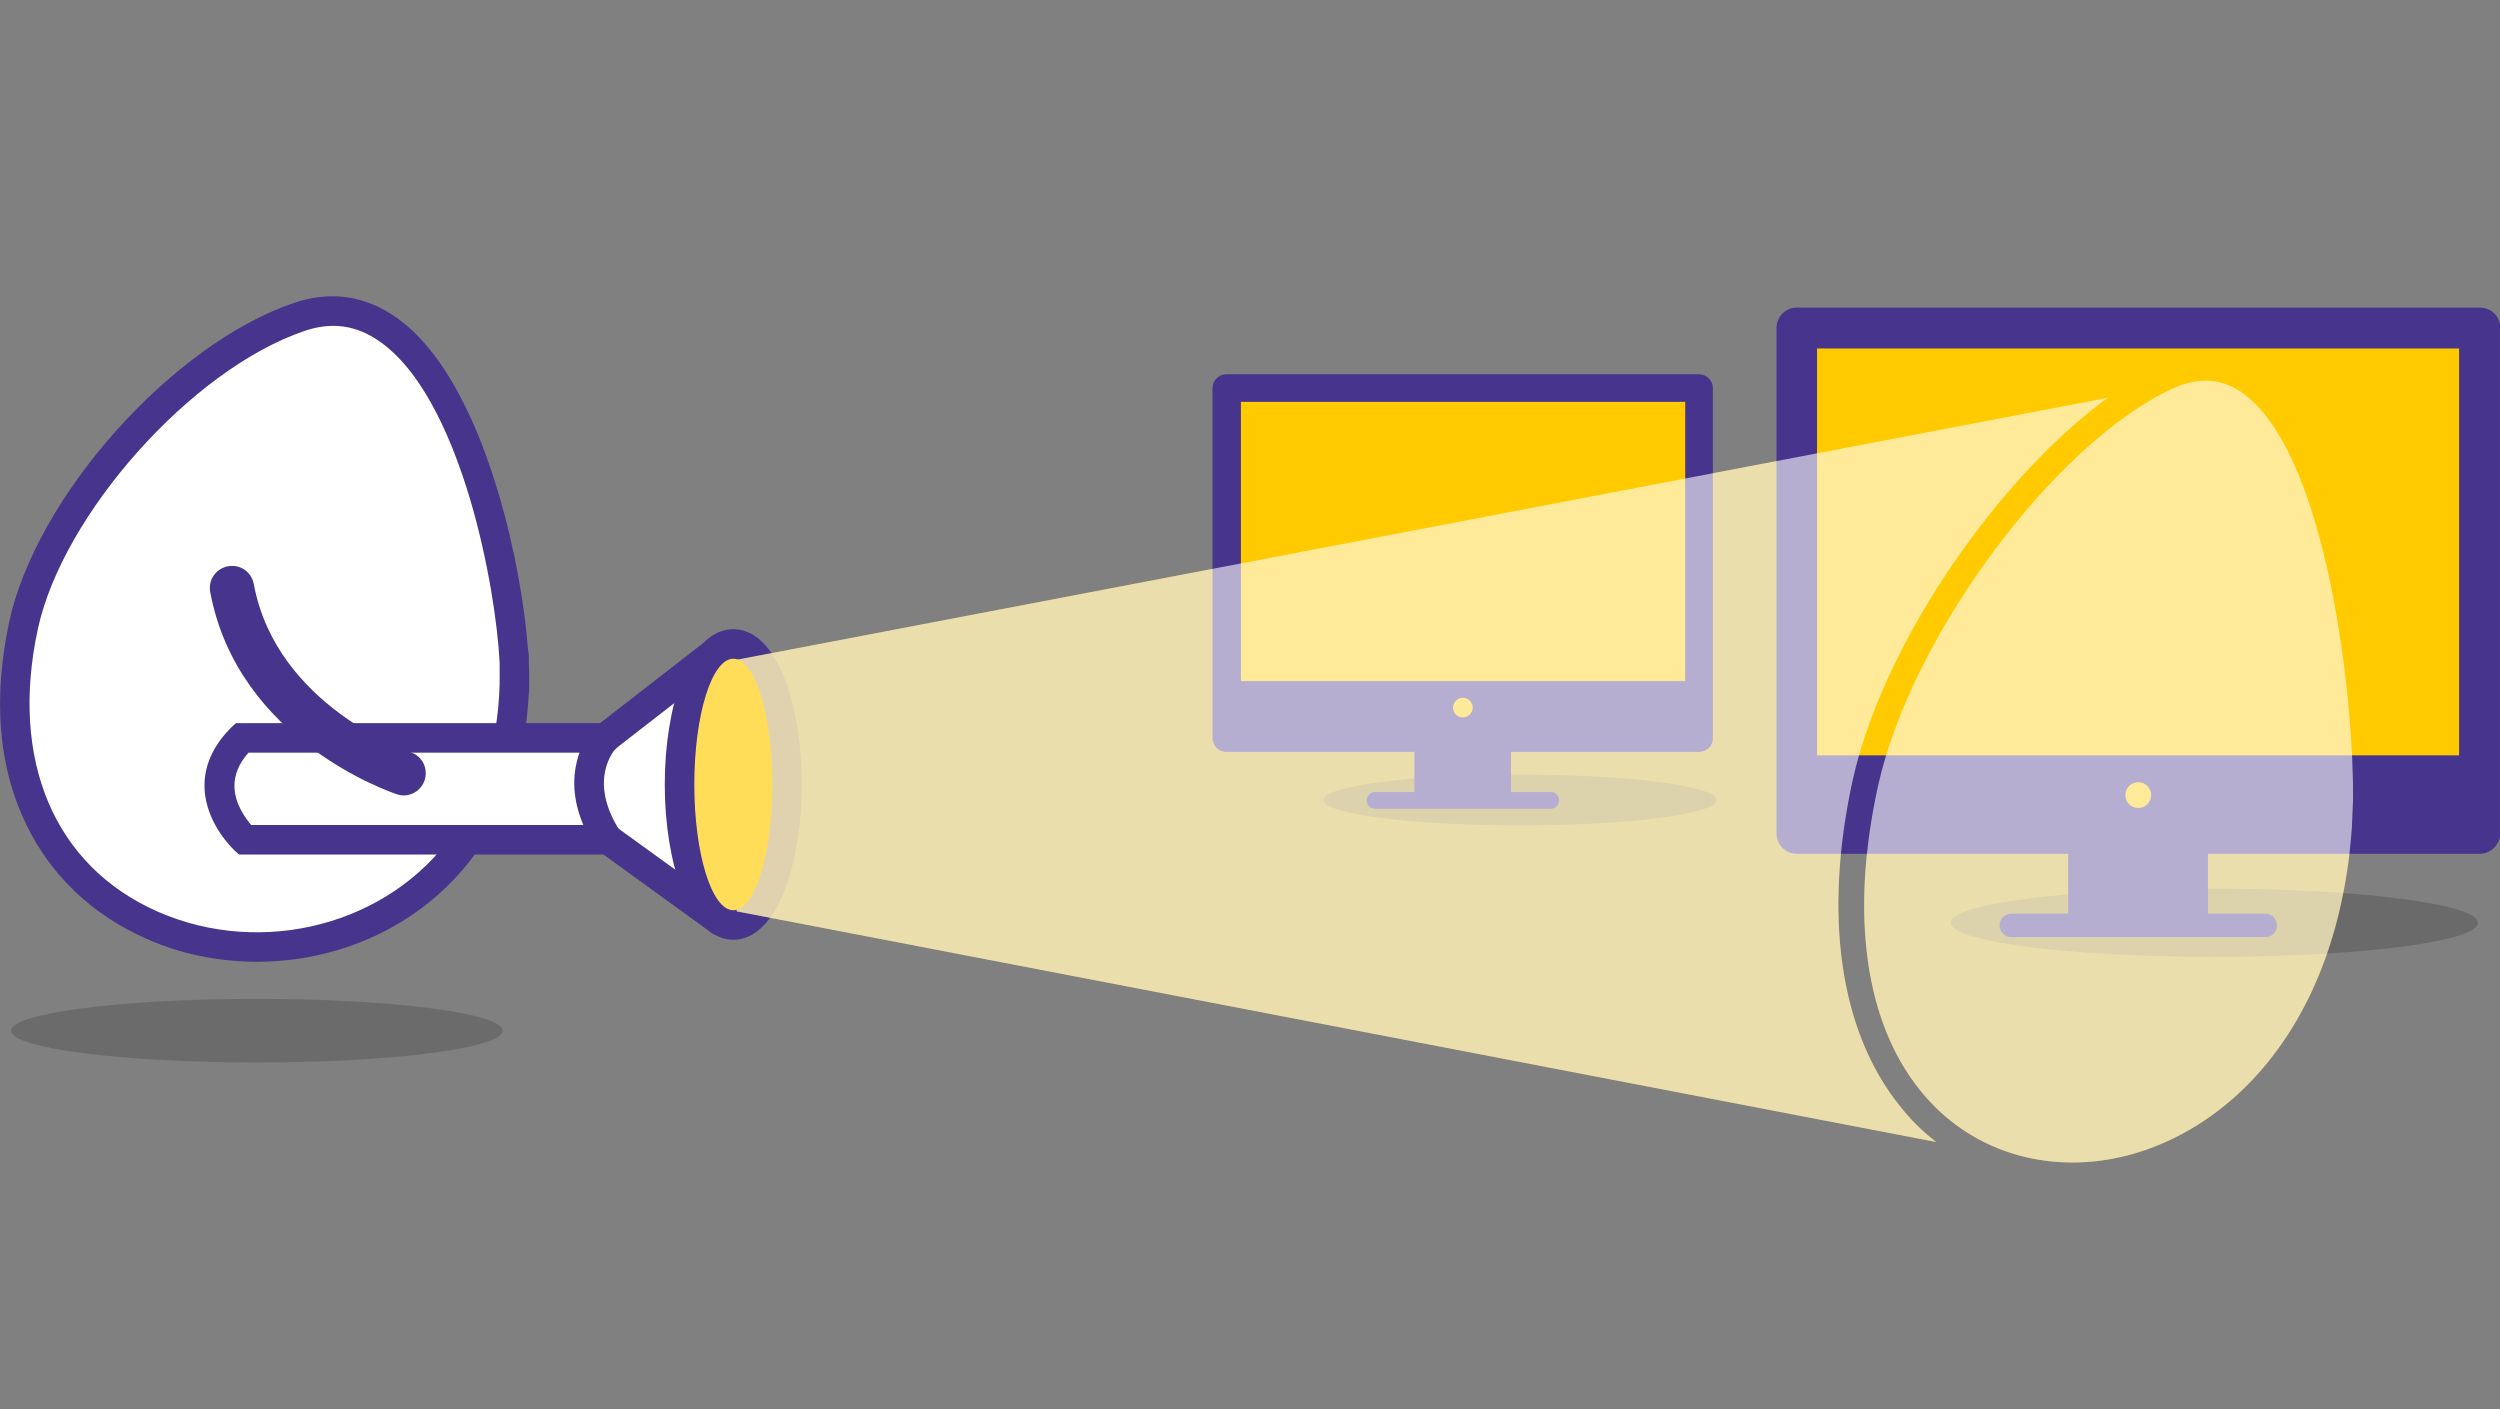 <svg xmlns="http://www.w3.org/2000/svg" version="1.1" id="Layer_1" x="0" y="0" viewBox="0 0 660 372" xml:space="preserve"><rect x="0" y="0" width="660" height="372" fill="#808080" stroke="none"/><style>.st0{fill:#ffcb00}.st1{fill:#fff}.st3{fill:#46348d}.st4{fill:#ffcb00;enable-background:new}.st4,.st5{opacity:.6}.st6{opacity:.2;fill:#161615;enable-background:new}</style><path class="st0" d="M324.6 104H446v87.4H324.6zM475.4 87.6h180v130.6h-180z"/><g id="uuid-720e0bf1-1895-4f17-bd91-c9efd00bc03c"><path class="st1" d="M61.1 192l96.3-.3 36.2-21.6v74.1l-36.2-24.8-92.8 2.3s-22.3-3.2-3.5-29.7z"/><path class="st1" d="M122.8 222.6C86.4 274-12.4 252.2 6.3 165.2c6.8-31.6 41.9-70.9 72.6-81.4 40.6-13.9 56.6 68.2 56.9 93.9 0 17.6-.2-17.7 0 0 0 5.7-.4 11-1.3 16l-72.6-.7s-14 16.4 2.7 28.7l58.2.9z"/><path d="M132.7 272.1c0 4.6-29 8.4-64.9 8.4s-64.9-3.8-64.9-8.4 29-8.4 64.9-8.4 64.9 3.8 64.9 8.4z" opacity=".2" fill="#1d1d1b"/><path class="st3" d="M67.9 253.9c-10.1 0-20.2-2-29.3-6.1-14.1-6.2-25.1-16.6-31.6-30-7.4-15.1-8.9-33.1-4.6-53.5C9.5 131.2 45.3 91 77.5 80c9.7-3.3 18.8-2 27.1 3.8 13.8 9.7 22.2 30.4 26.9 46.1 4.6 15.3 7.1 30.9 7.9 41.7.1.3.1.6.2 1V173.5c0 .8 0 2.1.1 3.9v5c0 .3-.1.5-.1.8-.2 3.8-.6 7.5-1.2 11l-7.7-1.3c.7-3.9 1.1-8.1 1.2-12.3v-3.1-2.6c-.5-10.1-3-26.8-7.7-42.8-4.3-14.5-11.9-33.5-23.9-41.9-6.2-4.4-12.8-5.3-20-2.8C50.6 97.5 16.6 135.7 10 166c-7.5 34.8 4.4 62.7 31.7 74.7 27.6 12.1 61 3.4 77.8-20.4l6.4 4.5c-9.5 13.4-23.8 23-40.4 27-5.8 1.4-11.7 2.1-17.6 2.1z"/><path class="st3" d="M167.8 225.6H63.1l-1.1-1c-.3-.3-7.7-7.1-8-16.6-.2-5.7 2.2-11.1 7.1-16l1.2-1.1h107l-6.7 6.7c-.3.3-7.7 8.3 1.2 22l4 6zm-101.5-7.8H154c-3-7.1-2.7-12.9-1.7-16.8.2-.8.4-1.6.7-2.3H65.6c-2.6 2.9-3.8 6-3.7 9.1.1 4.4 2.9 8.2 4.4 10z"/><path class="st3" d="M159.8 198.7c-1.2 0-2.3-.5-3.1-1.5-1.3-1.7-1-4.2.7-5.5l30.4-23.6c1.7-1.3 4.2-1 5.5.7s1 4.2-.7 5.5l-30.4 23.6c-.7.5-1.5.8-2.4.8zM190.2 247c-.8 0-1.6-.2-2.3-.7l-29.7-21.5c-1.8-1.3-2.1-3.7-.9-5.5 1.3-1.8 3.7-2.1 5.5-.9l29.7 21.5c1.8 1.3 2.1 3.7.9 5.5-.8 1.1-2 1.6-3.2 1.6zM106.6 210c-.6 0-1.2-.1-1.8-.3-1.7-.6-42-14.2-49.3-53.4-.6-3.2 1.5-6.2 4.7-6.8s6.2 1.5 6.8 4.7c6 32.3 41.1 44.3 41.4 44.4 3.1 1 4.7 4.3 3.7 7.4-.8 2.4-3.1 4-5.5 4z"/><path class="st4" d="M207.8 207.1c0 20.5-6.4 37.1-14.2 37.1s-14.2-16.6-14.2-37.1 6.4-37.1 14.2-37.1 14.2 16.7 14.2 37.1z"/><path class="st3" d="M193.6 248.1c-5.5 0-10.4-4.8-13.7-13.4-2.8-7.4-4.4-17.2-4.4-27.6s1.6-20.2 4.4-27.6c3.3-8.6 8.1-13.4 13.7-13.4s10.4 4.8 13.7 13.4c2.8 7.4 4.4 17.2 4.4 27.6s-1.6 20.2-4.4 27.6c-3.3 8.7-8.2 13.4-13.7 13.4z"/><g class="st5"><path class="st0" d="M621.2 211.2c-.1 2.2-.2 5.1-.3 7.2-1.9 27.4-11 50.5-26.2 66.6-13.1 13.9-30.4 21.9-47.5 21.9-16.1 0-30.5-6.8-40.4-19.2-14.5-18.1-18.4-46.5-11-80.2 8.6-39.2 46.3-90.2 77.5-104.8 3.2-1.5 6.2-2.2 9-2.2 4.7 0 9 2 13.2 6.2 19.8 20.1 26 80.1 25.7 104.5z"/></g><path class="st4" d="M501.5 291.9c-15.8-19.7-20.2-50.2-12.4-85.9 4.3-19.6 15.8-43.1 31.6-64.3 11.3-15.2 23.8-28 35.8-36.7l-362.1 69.2.1 66.4 316.7 60.9c-3.6-2.7-6.8-5.9-9.7-9.6z"/><path class="st6" d="M453.2 211.2c0 3.7-23.2 6.7-51.9 6.7s-51.9-3-51.9-6.7 23.2-6.7 51.9-6.7 51.9 3 51.9 6.7zM654.2 243.6c0 5-31.2 9-69.6 9s-69.6-4-69.6-9 31.2-9 69.6-9 69.6 4.1 69.6 9z"/><path class="st3" d="M654.6 225.4H474.4c-3 0-5.4-2.4-5.4-5.4V86.6c0-3 2.4-5.4 5.4-5.4h180.3c3 0 5.4 2.4 5.4 5.4V220c-.1 3-2.5 5.4-5.5 5.4zm-174.9-10.8h169.5V92H479.7v122.6z"/><path class="st3" d="M476.5 199.4v18.5h176v-18.5h-176zm88 13.9c-1.9 0-3.4-1.5-3.4-3.4s1.5-3.4 3.4-3.4 3.4 1.5 3.4 3.4-1.5 3.4-3.4 3.4zM546 225.1h36.9v19.2H546z"/><path class="st3" d="M598 247.4h-67c-1.7 0-3.1-1.4-3.1-3.1s1.4-3.1 3.1-3.1h67c1.7 0 3.1 1.4 3.1 3.1s-1.3 3.1-3.1 3.1zM448.5 198.5H323.8c-2.1 0-3.7-1.7-3.7-3.7v-92.3c0-2.1 1.7-3.7 3.7-3.7h124.7c2.1 0 3.7 1.7 3.7 3.7v92.3c.1 2-1.6 3.7-3.7 3.7zM327.6 191h117.3v-84.9H327.6V191z"/><path class="st3" d="M325.3 179.8v13.5h121.8v-13.5H325.3zm60.9 9.6c-1.5 0-2.6-1.2-2.6-2.6s1.2-2.6 2.6-2.6 2.6 1.2 2.6 2.6-1.2 2.6-2.6 2.6zM373.4 198h25.5v13.3h-25.5z"/><path class="st3" d="M409.4 213.5H363c-1.2 0-2.2-1-2.2-2.2s1-2.2 2.2-2.2h46.4c1.2 0 2.2 1 2.2 2.2s-1 2.2-2.2 2.2z"/><g class="st5"><path class="st1" d="M621.2 211.2c-.1 2.2-.2 5.1-.3 7.2-1.9 27.4-11 50.5-26.2 66.6-13.1 13.9-30.4 21.9-47.5 21.9-16.1 0-30.5-6.8-40.4-19.2-14.5-18.1-18.4-46.5-11-80.2 8.6-39.2 46.3-90.2 77.5-104.8 3.2-1.5 6.2-2.2 9-2.2 4.7 0 9 2 13.2 6.2 19.8 20.1 26 80.1 25.7 104.5z"/></g><path d="M501.5 291.9c-15.8-19.7-20.2-50.2-12.4-85.9 4.3-19.6 15.8-43.1 31.6-64.3 11.3-15.2 23.8-28 35.8-36.7l-362.1 69.2.1 66.4 316.7 60.9c-3.6-2.7-6.8-5.9-9.7-9.6z" opacity=".6" fill="#fff"/><ellipse cx="193.6" cy="207.1" rx="10.3" ry="33.2" fill="#ffdd59"/></g></svg>